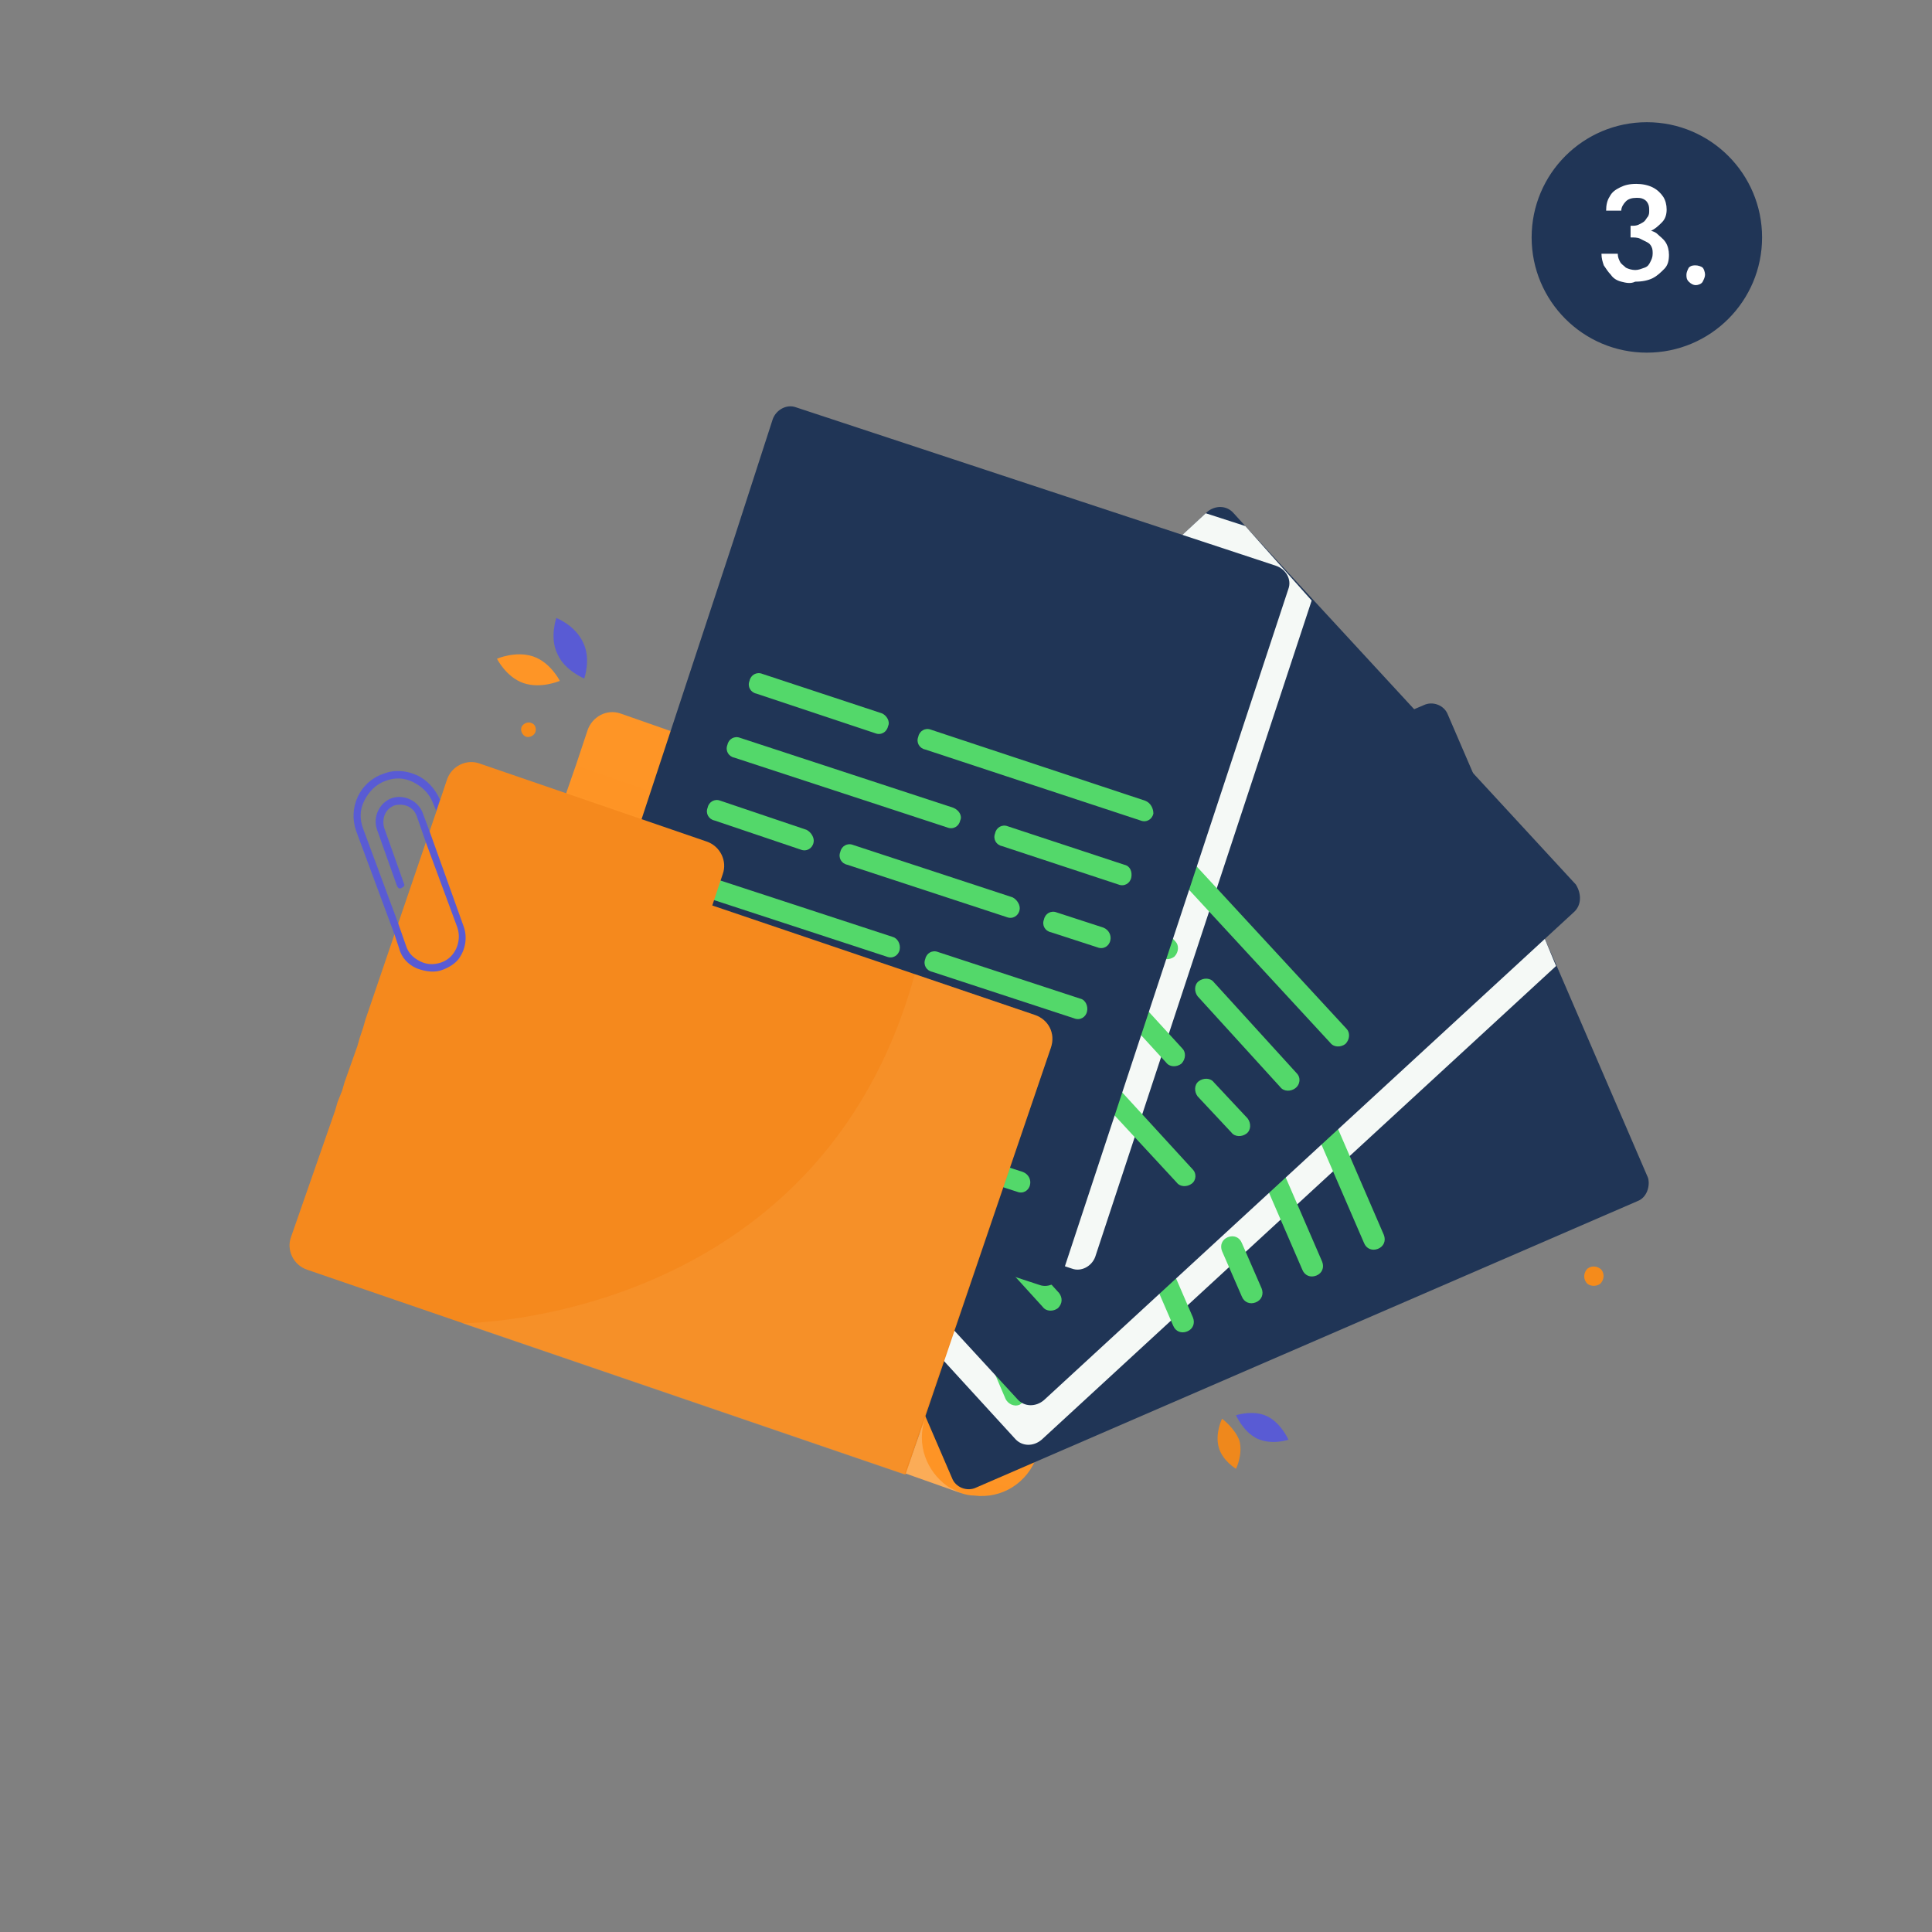 <svg xmlns="http://www.w3.org/2000/svg" xmlns:xlink="http://www.w3.org/1999/xlink" id="&#x421;&#x43B;&#x43E;&#x439;_1" x="0px" y="0px" viewBox="0 0 166 166" style="enable-background:new 0 0 166 166;" xml:space="preserve"><rect x="0" y="0" width="166" height="166" fill="#808080" stroke="none"/><style type="text/css">	.st0{fill:#FE9526;}	.st1{opacity:0.2;fill:#FE9526;enable-background:new    ;}	.st2{fill:#203556;}	.st3{fill:#53D86A;}	.st4{fill:#F5F9F6;}	.st5{fill:#FBAC58;}	.st6{fill:#F5891D;}	.st7{opacity:0.2;fill:#FBAC58;enable-background:new    ;}	.st8{fill:#595BD4;}	.st9{fill:#F58B1B;}	.st10{fill:#EF881C;}	.st11{fill:#203556;stroke:#203556;stroke-miterlimit:10;}	.st12{fill:#FFFFFF;}</style><path class="st0" d="M102.5,85.9L90,122.6l-7.2-2.5l-2.5-0.8l-28.4-9.7c0,0,0,0,0,0L38.6,105c-1.1-0.4-1.8-1.6-1.4-2.8l3.7-10.9 l0.2-0.7l0.4-1.1l0.2-0.7l1.1-3.1l0.2-0.7l0.3-0.9l0.2-0.7l5.2-15.4l0.8-2.3l0.1-0.3l0.9-2.7c0.4-1.1,1.6-1.8,2.8-1.4L73,68.2 c1.1,0.4,1.8,1.6,1.4,2.8l-0.9,2.7l17.4,5.9l10.3,3.5C102.3,83.5,102.9,84.8,102.5,85.9z"></path><path class="st0" d="M98.7,85.4c1.8,1.3,2.7,3.6,1.9,5.9l-2,5.9l-9.5,27.9c-0.8,2.3-3,3.7-5.4,3.4c-0.4,0-0.8-0.1-1.1-0.2 c-0.5-0.2-0.9-0.4-1.3-0.6c-0.4-0.3-0.7-0.5-1-0.9c-1.1-1.3-1.6-3.2-1-5l6.7-19.6L91,88c0.9-2.7,3.8-4.1,6.5-3.2 C97.9,84.9,98.4,85.1,98.7,85.4z"></path><path class="st1" d="M93.6,88.2C93.6,88.2,93.6,88.2,93.6,88.2c0,0.1,0,0.2-0.1,0.3l-10.8,31.6l-0.5,1.4c-0.4,1.6,0.1,3.3,1.1,4.5 c0.3,0.3,0.6,0.6,1,0.9c0.4,0.3,0.8,0.5,1.3,0.6c0.4,0.1,0.8,0.2,1.1,0.2c0.1,0,0.1,0,0.2,0c-0.9,0.6-2,0.8-3.2,0.7 c-0.4,0-0.8-0.1-1.1-0.2c-0.5-0.2-0.9-0.4-1.3-0.6c-0.4-0.3-0.7-0.5-1-0.9c-0.5-0.6-0.9-1.4-1.1-2.2l-0.7-0.2l0.7-2 c0-0.2,0.1-0.4,0.2-0.6l0.9-2.5l10.1-29.7c0.2-1-0.4-2-1.5-2.4l-10.3-3.5l-17.4-5.9l0.9-2.7c0.4-1.1-0.2-2.4-1.4-2.8l-11.9-4.1 l0.8-2.3L64,70.8c1.1,0.4,1.8,1.6,1.4,2.8l-0.9,2.7l17.4,5.9l10.3,3.5c0.1,0,0.1,0.1,0.2,0.1C93.3,86.2,93.8,87.2,93.6,88.2z"></path><path class="st2" d="M140.7,103.2l-56.8,24.6c-0.8,0.4-1.8,0-2.1-0.8l-7.5-17.4l-8.7-20c-0.2-0.4-0.2-0.8,0-1.2l1.4-3.4 c0.2-0.4,0.5-0.7,0.9-0.9l51.1-22.1l3.3-1.4c0.8-0.4,1.8,0,2.1,0.8l5.3,12.3l4.1,9.4l7.8,18.1C141.8,101.9,141.5,102.9,140.7,103.2z "></path><path class="st3" d="M65.3,88.9l1.8-4.7l1.4,3.3L65.3,88.9z"></path><path class="st4" d="M133.7,83l-44.2,40.7c-0.7,0.6-1.7,0.6-2.3-0.1l-12.9-14.1l-8.7-20c-0.2-0.4-0.2-0.8,0-1.2l1.4-3.4 c0.2-0.4,0.5-0.7,0.9-0.9l51.1-22.1l10.8,11.7L133.7,83z"></path><path class="st3" d="M109.4,84.2l-4.3-10c-0.2-0.5-0.7-0.7-1.2-0.5c-0.5,0.2-0.7,0.7-0.5,1.2l4.3,10c0.2,0.5,0.7,0.7,1.2,0.5 C109.4,85.2,109.6,84.7,109.4,84.2z"></path><path class="st3" d="M118.9,106.1l-7.7-17.8c-0.2-0.5-0.7-0.7-1.2-0.5c-0.5,0.2-0.7,0.7-0.5,1.2l7.7,17.8c0.2,0.5,0.7,0.7,1.2,0.5 S119.1,106.6,118.9,106.1z"></path><path class="st3" d="M107.5,94.2l-7.6-17.7c-0.2-0.5-0.7-0.7-1.2-0.5c-0.5,0.2-0.7,0.7-0.5,1.2l7.6,17.7c0.2,0.5,0.7,0.7,1.2,0.5 C107.5,95.2,107.7,94.7,107.5,94.2z"></path><path class="st3" d="M113.6,108.4l-4.2-9.7c-0.2-0.5-0.7-0.7-1.2-0.5c-0.5,0.2-0.7,0.7-0.5,1.2l4.2,9.7c0.2,0.5,0.7,0.7,1.2,0.5 C113.6,109.4,113.8,108.9,113.6,108.4z"></path><path class="st3" d="M97.7,86l-3.1-7.2c-0.2-0.5-0.7-0.7-1.2-0.5c-0.5,0.2-0.7,0.7-0.5,1.2l3.1,7.2c0.2,0.5,0.7,0.7,1.2,0.5 C97.7,87,97.9,86.5,97.7,86z"></path><path class="st3" d="M105.1,103.1l-5.7-13.2c-0.2-0.5-0.7-0.7-1.2-0.5c-0.5,0.2-0.7,0.7-0.5,1.2l5.7,13.2c0.2,0.5,0.7,0.7,1.2,0.5 C105.1,104.1,105.3,103.6,105.1,103.1z"></path><path class="st3" d="M108.4,110.7l-1.7-3.9c-0.2-0.5-0.7-0.7-1.2-0.5c-0.5,0.2-0.7,0.7-0.5,1.2l1.7,3.9c0.2,0.5,0.7,0.7,1.2,0.5 C108.4,111.7,108.6,111.2,108.4,110.7z"></path><path class="st3" d="M95.8,97.6l-7-16.2c-0.2-0.5-0.7-0.7-1.2-0.5c-0.5,0.2-0.7,0.7-0.5,1.2l7,16.2c0.2,0.5,0.7,0.7,1.2,0.5 C95.7,98.6,96,98.1,95.8,97.6z"></path><path class="st3" d="M102.5,113.2l-5.1-11.8c-0.2-0.4-0.7-0.7-1.2-0.5s-0.7,0.7-0.5,1.2l5.1,11.8c0.2,0.5,0.7,0.7,1.2,0.5 C102.5,114.2,102.7,113.7,102.5,113.2z"></path><path class="st3" d="M88.1,119.5l-2.9-6.8c-0.2-0.5-0.7-0.7-1.2-0.5c-0.5,0.2-0.7,0.7-0.5,1.2l2.9,6.8c0.2,0.4,0.7,0.7,1.2,0.5 C88.1,120.4,88.3,119.9,88.1,119.5z"></path><path class="st2" d="M135.2,78.4l-45.5,41.9c-0.7,0.6-1.7,0.6-2.3-0.1l-11.5-12.5l-5.4-5.9L59.8,90.2c-0.3-0.3-0.4-0.7-0.4-1.2 l0.2-3.7c0-0.4,0.2-0.8,0.5-1.1l35.5-32.7l8-7.4l0.1-0.1c0.7-0.6,1.7-0.6,2.3,0.1l1,1.1l5.8,6.3l22.6,24.5 C135.9,76.8,135.9,77.8,135.2,78.4z"></path><path class="st3" d="M59.4,89.7l0.2-5l2.4,2.6L59.4,89.7z"></path><path class="st4" d="M112.7,51.6L94.1,108c-0.3,0.8-1.2,1.3-2,1L76,103.7l-5.5-1.8L59.8,90.2c-0.3-0.3-0.4-0.7-0.4-1.2l0.2-3.7 c0-0.4,0.2-0.8,0.5-1.1l35.5-32.7l8-7.4l3.4,1.1L112.7,51.6z"></path><path class="st3" d="M99.5,70.8l-7.4-8c-0.3-0.4-0.9-0.4-1.3-0.1c-0.4,0.3-0.4,0.9-0.1,1.3l7.4,8c0.3,0.4,0.9,0.4,1.3,0.1 C99.8,71.7,99.8,71.2,99.5,70.8z"></path><path class="st3" d="M115.7,88.4l-13.2-14.3c-0.3-0.4-0.9-0.4-1.3-0.1c-0.4,0.3-0.4,0.9-0.1,1.3l13.2,14.3c0.3,0.4,0.9,0.4,1.3,0.1 C116,89.3,116,88.7,115.7,88.4z"></path><path class="st3" d="M101,80.9l-13-14.2c-0.3-0.4-0.9-0.4-1.3-0.1c-0.4,0.3-0.4,0.9-0.1,1.3l13,14.2c0.3,0.4,0.9,0.4,1.3,0.1 C101.3,81.8,101.3,81.2,101,80.9z"></path><path class="st3" d="M111.4,92.2l-7.1-7.8c-0.3-0.4-0.9-0.4-1.3-0.1c-0.4,0.3-0.4,0.9-0.1,1.3l7.1,7.8c0.3,0.4,0.9,0.4,1.3,0.1 C111.7,93.2,111.8,92.6,111.4,92.2z"></path><path class="st3" d="M89,76.3l-5.3-5.8c-0.3-0.4-0.9-0.4-1.3-0.1c-0.4,0.3-0.4,0.9-0.1,1.3l5.3,5.8c0.3,0.4,0.9,0.4,1.3,0.1 C89.3,77.3,89.3,76.7,89,76.3z"></path><path class="st3" d="M101.6,90.1l-9.7-10.6c-0.3-0.4-0.9-0.4-1.3-0.1c-0.4,0.3-0.4,0.9-0.1,1.3l9.7,10.6c0.3,0.4,0.9,0.4,1.3,0.1 C101.9,91,101.9,90.4,101.6,90.1z"></path><path class="st3" d="M107.2,96.1l-2.9-3.1c-0.3-0.4-0.9-0.4-1.3-0.1c-0.4,0.3-0.4,0.9-0.1,1.3l2.9,3.1c0.3,0.4,0.9,0.4,1.3,0.1 C107.5,97.1,107.5,96.5,107.2,96.1z"></path><path class="st3" d="M91,87.9l-12-13c-0.3-0.4-0.9-0.4-1.3-0.1c-0.4,0.3-0.4,0.9-0.1,1.3l12,13c0.3,0.4,0.9,0.4,1.3,0.1 C91.3,88.9,91.3,88.3,91,87.9z"></path><path class="st3" d="M102.5,100.5L93.8,91c-0.3-0.4-0.9-0.4-1.3-0.1c-0.4,0.3-0.4,0.9-0.1,1.3l8.7,9.4c0.3,0.4,0.9,0.4,1.3,0.1 C102.8,101.4,102.8,100.8,102.5,100.5z"></path><path class="st3" d="M91,111.1l-5-5.5c-0.3-0.4-0.9-0.4-1.3-0.1c-0.4,0.3-0.4,0.9-0.1,1.3l5,5.5c0.3,0.4,0.9,0.4,1.3,0.1 C91.3,112,91.3,111.5,91,111.1z"></path><path class="st2" d="M110.7,50.6l-19.4,58.8c-0.3,0.8-1.2,1.3-2,1l-16.1-5.3l-22.6-7.5c-0.4-0.1-0.7-0.4-0.9-0.8l-1.7-3.3 c-0.2-0.4-0.2-0.8-0.1-1.2L63,46.5L66.4,36c0.3-0.8,1.2-1.3,2-1l41.2,13.6C110.5,48.9,111,49.8,110.7,50.6z"></path><path class="st3" d="M49.9,97.4l-2.3-4.5l3.4,1.1L49.9,97.4z"></path><path class="st3" d="M75.8,61.3l-10.3-3.4c-0.5-0.2-1,0.1-1.1,0.6c-0.2,0.5,0.1,1,0.6,1.1L75.2,63c0.5,0.2,1-0.1,1.1-0.6 C76.5,62,76.2,61.5,75.8,61.3z"></path><path class="st3" d="M98.4,68.8L80,62.7c-0.5-0.2-1,0.1-1.1,0.6c-0.2,0.5,0.1,1,0.6,1.1l18.5,6.1c0.5,0.2,1-0.1,1.1-0.6 C99.1,69.5,98.9,69,98.4,68.8z"></path><path class="st3" d="M81.9,69.4l-18.3-6c-0.5-0.2-1,0.1-1.1,0.6c-0.2,0.5,0.1,1,0.6,1.1l18.3,6c0.5,0.2,1-0.1,1.1-0.6 C82.7,70.1,82.4,69.6,81.9,69.4z"></path><path class="st3" d="M96.6,74.3l-10-3.3c-0.5-0.2-1,0.1-1.1,0.6c-0.2,0.5,0.1,1,0.6,1.1l10,3.3c0.5,0.2,1-0.1,1.1-0.6 C97.3,74.9,97.1,74.4,96.6,74.3z"></path><path class="st3" d="M69.3,71.3l-7.4-2.5c-0.5-0.2-1,0.1-1.1,0.6c-0.2,0.5,0.1,1,0.6,1.1l7.4,2.5c0.5,0.2,1-0.1,1.1-0.6 C70,72,69.7,71.5,69.3,71.3z"></path><path class="st3" d="M87,77.1l-13.7-4.5c-0.5-0.2-1,0.1-1.1,0.6c-0.2,0.5,0.1,1,0.6,1.1l13.7,4.5c0.5,0.2,1-0.1,1.1-0.6 C87.7,77.8,87.4,77.3,87,77.1z"></path><path class="st3" d="M94.8,79.7l-4-1.3c-0.5-0.2-1,0.1-1.1,0.6c-0.2,0.5,0.1,1,0.6,1.1l4,1.3c0.5,0.2,1-0.1,1.1-0.6 C95.5,80.4,95.3,79.9,94.8,79.7z"></path><path class="st3" d="M76.7,80.5l-16.8-5.5c-0.5-0.2-1,0.1-1.1,0.6c-0.2,0.5,0.1,1,0.6,1.1l16.8,5.5c0.5,0.2,1-0.1,1.1-0.6 C77.4,81.1,77.1,80.6,76.7,80.5z"></path><path class="st3" d="M92.8,85.8l-12.2-4c-0.5-0.2-1,0.1-1.1,0.6c-0.2,0.5,0.1,1,0.6,1.1l12.2,4c0.5,0.2,1-0.1,1.1-0.6 C93.5,86.5,93.3,85.9,92.8,85.8z"></path><path class="st3" d="M87.9,100.7l-7.1-2.3c-0.5-0.2-1,0.1-1.1,0.6c-0.2,0.5,0.1,1,0.6,1.1l7.1,2.3c0.5,0.2,1-0.1,1.1-0.6 C88.6,101.4,88.4,100.9,87.9,100.7z"></path><path class="st5" d="M81.4,127.7c-1.8-1.3-2.7-3.6-1.9-5.9l-1.7,4.8l4.8,1.7C82.2,128.1,81.7,127.9,81.4,127.7z"></path><path class="st6" d="M88.9,87.2l-10.3-3.5l-17.4-5.9l0.9-2.7c0.4-1.1-0.2-2.4-1.4-2.8l-19.5-6.7c-1.1-0.4-2.4,0.2-2.8,1.4l-0.9,2.7 l-6.1,17.9l-0.2,0.7l-0.3,0.9l-0.2,0.7l-1.1,3.1l-0.2,0.7L29,94.7l-0.2,0.7L25,106.3c-0.4,1.1,0.2,2.4,1.4,2.8l13.4,4.6c0,0,0,0,0,0 l38,13L90.3,90C90.7,88.8,90.1,87.6,88.9,87.2z"></path><path class="st7" d="M81.4,127.7c-1.8-1.3-2.7-3.6-1.9-5.9l-1.7,4.8l4.8,1.7C82.2,128.1,81.7,127.9,81.4,127.7z"></path><path class="st7" d="M88.9,87.2l-10.3-3.5c-8.2,29.9-38.7,30-38.9,30l38,13L90.3,90C90.7,88.8,90.1,87.6,88.9,87.2z"></path><path class="st8" d="M39.4,82.4c-0.3,0.4-0.8,0.7-1.3,0.9c-0.7,0.3-1.5,0.2-2.3-0.1c-0.7-0.3-1.3-0.9-1.5-1.7l-0.4-1.2l-3.3-8.9 c-0.7-2,0.3-4.2,2.3-4.9c1-0.4,2-0.3,2.9,0.1c0.9,0.4,1.6,1.2,2,2.1l-0.3,0.9l0,0.1L37.2,69c-0.3-0.8-0.9-1.4-1.7-1.8 c-0.8-0.4-1.6-0.4-2.4-0.1c-0.8,0.3-1.4,0.9-1.8,1.7c-0.4,0.8-0.4,1.6-0.1,2.4l3,8.1l0.7,2c0.2,0.6,0.6,1,1.2,1.3 c0.6,0.3,1.2,0.3,1.8,0.1c1.2-0.4,1.8-1.8,1.4-3l-2.7-7.3l-0.8-2.3c-0.3-0.8-1.1-1.1-1.9-0.9c-0.8,0.3-1.1,1.1-0.9,1.9l1.7,4.8 c0.1,0.2,0,0.3-0.2,0.4c-0.2,0.1-0.3,0-0.4-0.2l-1.7-4.8c-0.4-1.1,0.2-2.3,1.2-2.7c1.1-0.4,2.3,0.2,2.7,1.2l0.6,1.6l2.9,8.1 C40.2,80.5,40,81.6,39.4,82.4z"></path><path class="st0" d="M45.8,56.4c1.5,0.5,2.3,2.1,2.3,2.1s-1.6,0.7-3.1,0.2c-1.5-0.5-2.3-2.1-2.3-2.1S44.3,55.9,45.8,56.4z"></path><path class="st8" d="M50.1,55.2c0.7,1.4,0.1,3.1,0.1,3.1s-1.7-0.7-2.3-2.1c-0.7-1.4-0.1-3.1-0.1-3.1S49.4,53.7,50.1,55.2z"></path><path class="st9" d="M46,62.9c-0.1,0.3-0.5,0.5-0.8,0.4c-0.3-0.1-0.5-0.5-0.4-0.8c0.1-0.3,0.5-0.5,0.8-0.4 C46,62.2,46.1,62.6,46,62.9z"></path><path class="st10" d="M106.5,123.8c0.3,1.2-0.3,2.4-0.3,2.4s-1.2-0.7-1.5-1.9s0.3-2.4,0.3-2.4S106.1,122.7,106.5,123.8z"></path><path class="st8" d="M108.9,121.7c1.2,0.6,1.8,2,1.8,2s-1.4,0.5-2.7-0.1c-1.2-0.6-1.8-2-1.8-2S107.7,121.1,108.9,121.7z"></path><path class="st9" d="M136.3,110.2c-0.3-0.4-0.2-0.9,0.1-1.2c0.4-0.3,0.9-0.2,1.2,0.1c0.3,0.4,0.2,0.9-0.1,1.2 C137.1,110.6,136.5,110.5,136.3,110.2z"></path><circle class="st11" cx="141.5" cy="20.4" r="9.4"></circle><g>	<g>		<path class="st12" d="M139.3,24.2c-0.4-0.1-0.7-0.3-0.9-0.6c-0.2-0.2-0.4-0.5-0.6-0.8c-0.1-0.3-0.2-0.6-0.2-1h1.4   c0,0.3,0.1,0.5,0.2,0.7c0.1,0.2,0.3,0.3,0.5,0.5c0.2,0.1,0.5,0.2,0.8,0.2c0.3,0,0.5-0.1,0.8-0.2s0.4-0.3,0.5-0.5   c0.1-0.2,0.2-0.4,0.2-0.7c0-0.2,0-0.4-0.1-0.6c-0.1-0.2-0.2-0.3-0.4-0.4c-0.2-0.1-0.4-0.2-0.6-0.3c-0.2-0.1-0.5-0.1-0.8-0.1v-0.8   c0.5,0,0.9,0,1.3,0.1c0.4,0.1,0.8,0.2,1,0.4s0.5,0.4,0.7,0.7c0.2,0.3,0.3,0.7,0.3,1.1c0,0.5-0.1,0.9-0.4,1.2s-0.6,0.6-1,0.8   c-0.4,0.2-0.9,0.3-1.5,0.3C140.1,24.4,139.7,24.3,139.3,24.2z M140.1,19.4c0.3,0,0.5,0,0.7-0.1c0.2-0.1,0.4-0.2,0.5-0.3   c0.1-0.1,0.2-0.3,0.3-0.4c0.1-0.2,0.1-0.3,0.1-0.5c0-0.2,0-0.4-0.1-0.6c-0.1-0.2-0.2-0.3-0.4-0.4s-0.4-0.1-0.6-0.1   c-0.4,0-0.7,0.1-0.9,0.3s-0.4,0.5-0.4,0.8H138c0-0.5,0.1-0.9,0.3-1.2c0.2-0.4,0.5-0.6,0.9-0.8c0.4-0.2,0.8-0.3,1.4-0.3   c0.5,0,1,0.1,1.4,0.3c0.4,0.2,0.7,0.5,0.9,0.8c0.2,0.3,0.3,0.7,0.3,1.1c0,0.4-0.1,0.8-0.4,1.1c-0.3,0.3-0.6,0.6-1.1,0.8   s-1,0.3-1.6,0.3V19.4z"></path>		<path class="st12" d="M145.1,23c0.2-0.2,0.4-0.2,0.6-0.2c0.2,0,0.5,0.1,0.6,0.2s0.2,0.4,0.2,0.6c0,0.2-0.1,0.4-0.2,0.6   s-0.4,0.3-0.6,0.3c-0.2,0-0.4-0.1-0.6-0.3s-0.2-0.4-0.2-0.6C144.9,23.4,145,23.2,145.1,23z"></path>	</g></g></svg>